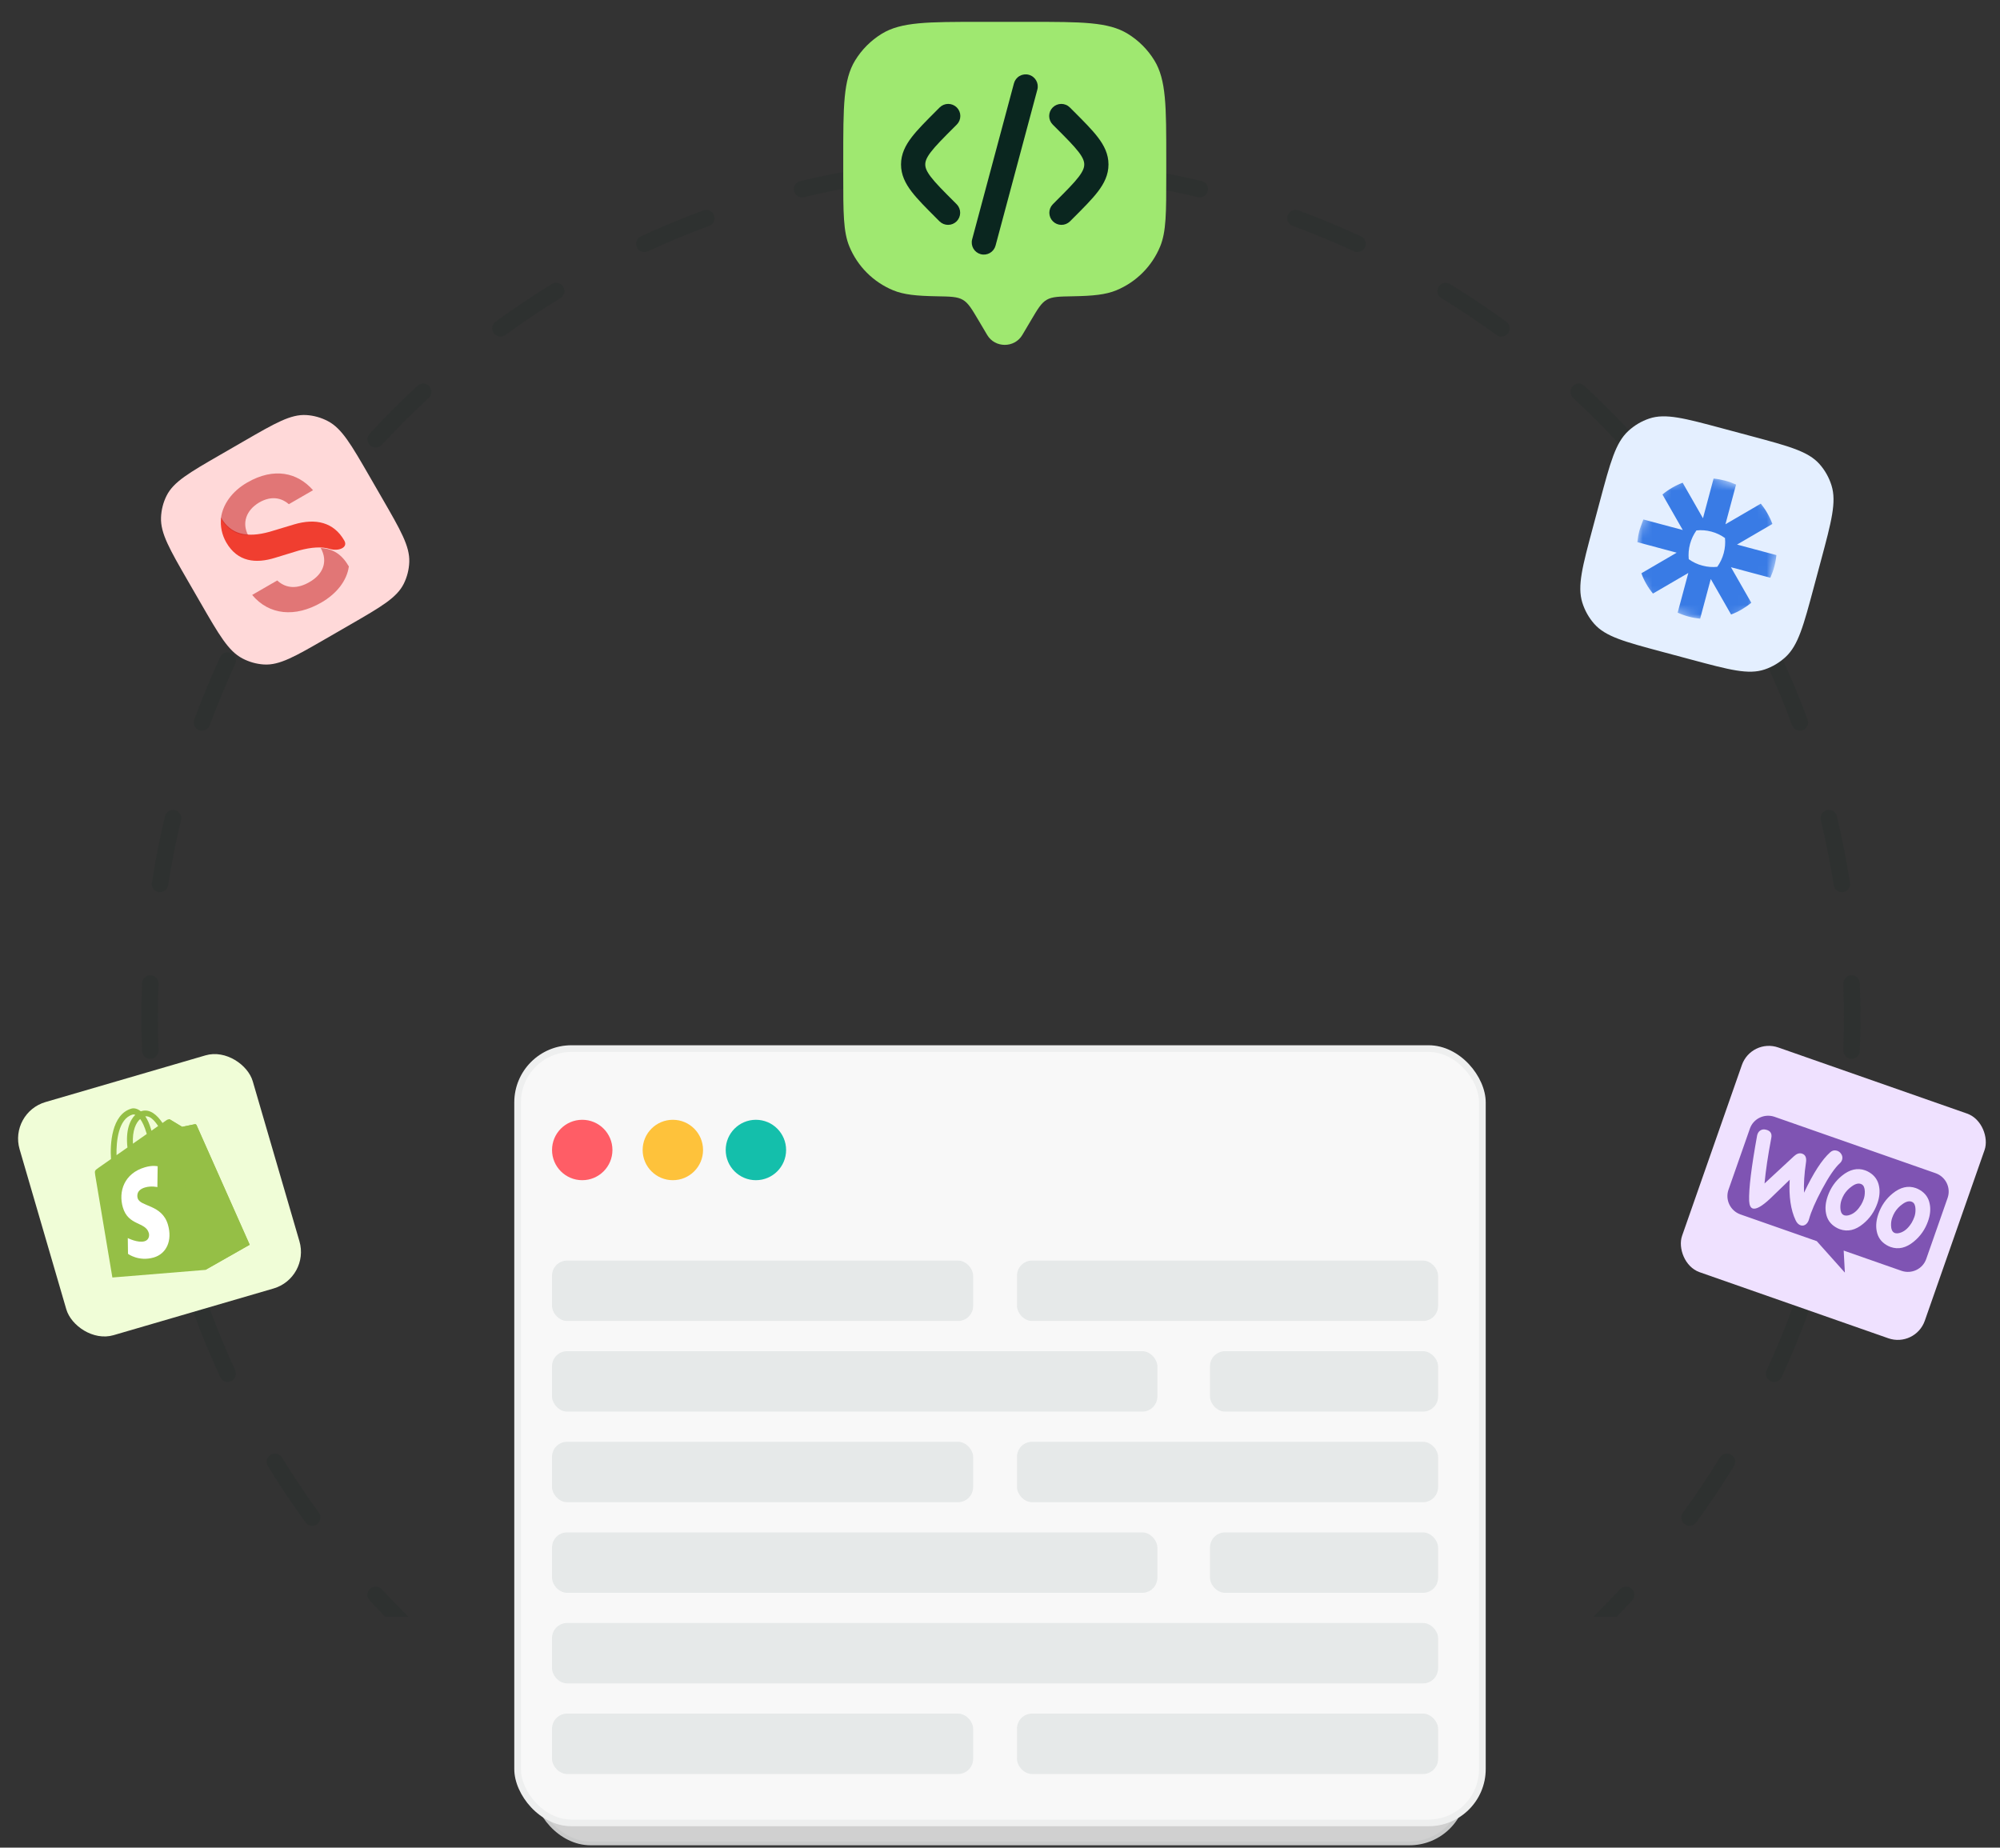<svg xmlns="http://www.w3.org/2000/svg" fill="none" viewBox="0 0 210 194" height="194" width="210">
<rect x="0" y="0" width="210" height="194" fill="#333333" stroke="none"/>
<g opacity="0.8">
<rect fill="#F8F8F8" rx="6" height="78" width="98" y="115.753" x="56"></rect>
<rect stroke-width="0.4" stroke-opacity="0.04" stroke="#0A261F" rx="5.8" height="77.6" width="97.6" y="115.953" x="56.2"></rect>
</g>
<rect fill="#F8F8F8" rx="6" height="82" width="102" y="109.753" x="54"></rect>
<rect stroke-width="0.7" stroke-opacity="0.04" stroke="#0A261F" rx="5.65" height="81.3" width="101.3" y="110.103" x="54.35"></rect>
<rect fill-opacity="0.51" fill="#D4DAD9" rx="1.586" height="6.342" width="93.036" y="170.415" x="57.963"></rect>
<rect fill-opacity="0.51" fill="#D4DAD9" rx="1.586" height="6.342" width="44.215" y="132.361" x="57.963"></rect>
<rect fill-opacity="0.51" fill="#D4DAD9" rx="1.586" height="6.342" width="44.215" y="179.929" x="57.963"></rect>
<rect fill-opacity="0.51" fill="#D4DAD9" rx="1.586" height="6.342" width="44.215" y="151.388" x="57.963"></rect>
<rect fill-opacity="0.51" fill="#D4DAD9" rx="1.586" height="6.342" width="44.215" y="132.361" x="106.784"></rect>
<rect fill-opacity="0.51" fill="#D4DAD9" rx="1.586" height="6.342" width="44.215" y="179.929" x="106.784"></rect>
<rect fill-opacity="0.51" fill="#D4DAD9" rx="1.586" height="6.342" width="44.215" y="151.388" x="106.784"></rect>
<rect fill-opacity="0.51" fill="#D4DAD9" rx="1.586" height="6.342" width="23.95" y="141.875" x="127.049"></rect>
<rect fill-opacity="0.51" fill="#D4DAD9" rx="1.586" height="6.342" width="23.95" y="160.902" x="127.049"></rect>
<rect fill-opacity="0.51" fill="#D4DAD9" rx="1.586" height="6.342" width="63.559" y="141.875" x="57.963"></rect>
<rect fill-opacity="0.51" fill="#D4DAD9" rx="1.586" height="6.342" width="63.559" y="160.902" x="57.963"></rect>
<circle fill="#FF5D66" transform="matrix(1 0 0 -1 57.964 123.92)" r="3.171" cy="3.171" cx="3.171"></circle>
<circle fill="#FEC23B" transform="matrix(1 0 0 -1 67.478 123.92)" r="3.171" cy="3.171" cx="3.171"></circle>
<circle fill="#14BFAB" transform="matrix(1 0 0 -1 76.199 123.92)" r="3.171" cy="3.171" cx="3.171"></circle>
<path fill="#0A261F" d="M101.533 16.609C102.715 16.563 103.903 16.54 105.096 16.54C106.29 16.54 107.478 16.563 108.66 16.609C109.139 16.628 109.507 17.034 109.484 17.512C109.461 17.99 109.055 18.359 108.577 18.34C107.422 18.296 106.262 18.273 105.096 18.273C103.931 18.273 102.771 18.296 101.616 18.34C101.138 18.359 100.732 17.99 100.709 17.512C100.686 17.034 101.054 16.628 101.533 16.609ZM90.993 17.636C91.466 17.561 91.906 17.889 91.976 18.363C92.046 18.836 91.718 19.276 91.246 19.35C88.94 19.712 86.664 20.164 84.422 20.7C83.956 20.812 83.486 20.53 83.37 20.066C83.254 19.601 83.536 19.13 84.002 19.019C86.299 18.469 88.631 18.006 90.993 17.636ZM126.191 19.019C126.657 19.13 126.939 19.601 126.823 20.066C126.707 20.53 126.237 20.812 125.771 20.7C123.529 20.164 121.253 19.712 118.947 19.35C118.475 19.276 118.147 18.836 118.217 18.363C118.286 17.889 118.727 17.561 119.2 17.636C121.562 18.006 123.893 18.469 126.191 19.019ZM73.868 22.089C74.317 21.924 74.813 22.159 74.974 22.609C75.136 23.06 74.901 23.555 74.452 23.721C72.269 24.527 70.126 25.416 68.027 26.385C67.592 26.586 67.076 26.402 66.871 25.969C66.666 25.537 66.85 25.02 67.285 24.819C69.435 23.826 71.631 22.914 73.868 22.089ZM142.908 24.819C143.343 25.02 143.527 25.537 143.322 25.969C143.117 26.402 142.601 26.586 142.166 26.385C140.067 25.416 137.924 24.527 135.741 23.721C135.292 23.555 135.057 23.06 135.219 22.609C135.38 22.159 135.876 21.924 136.325 22.089C138.562 22.914 140.758 23.826 142.908 24.819ZM158.164 33.783C158.551 34.064 158.63 34.607 158.345 34.992C158.06 35.376 157.517 35.455 157.13 35.174C155.258 33.811 153.329 32.519 151.35 31.304C150.942 31.053 150.809 30.521 151.055 30.111C151.301 29.701 151.834 29.568 152.242 29.818C154.27 31.063 156.246 32.386 158.164 33.783ZM57.951 29.818C58.359 29.568 58.892 29.701 59.138 30.111C59.384 30.521 59.251 31.053 58.843 31.304C56.864 32.519 54.935 33.811 53.063 35.174C52.676 35.455 52.133 35.376 51.848 34.992C51.563 34.607 51.642 34.064 52.029 33.783C53.947 32.386 55.923 31.063 57.951 29.818ZM171.383 45.543C171.708 45.894 171.681 46.443 171.327 46.764C170.972 47.086 170.425 47.058 170.1 46.707C168.525 45.004 166.884 43.363 165.18 41.788C164.829 41.463 164.802 40.915 165.123 40.561C165.445 40.206 165.993 40.179 166.344 40.504C168.089 42.117 169.77 43.798 171.383 45.543ZM43.849 40.504C44.2 40.179 44.748 40.206 45.07 40.561C45.391 40.915 45.364 41.463 45.013 41.788C43.309 43.363 41.668 45.004 40.093 46.707C39.768 47.059 39.221 47.086 38.866 46.764C38.512 46.443 38.485 45.894 38.809 45.543C40.422 43.798 42.104 42.117 43.849 40.504ZM182.069 59.646C182.32 60.053 182.186 60.586 181.776 60.832C181.366 61.079 180.834 60.946 180.584 60.538C179.368 58.558 178.077 56.63 176.714 54.757C176.432 54.37 176.512 53.828 176.896 53.542C177.28 53.257 177.823 53.337 178.105 53.724C179.501 55.642 180.824 57.617 182.069 59.646ZM32.088 53.724C32.37 53.337 32.913 53.257 33.297 53.542C33.681 53.828 33.761 54.37 33.479 54.757C32.116 56.63 30.825 58.558 29.609 60.538C29.359 60.946 28.827 61.079 28.417 60.832C28.006 60.586 27.873 60.053 28.124 59.646C29.369 57.617 30.692 55.642 32.088 53.724ZM23.125 68.979C23.325 68.545 23.843 68.361 24.275 68.566C24.707 68.77 24.891 69.287 24.691 69.721C23.722 71.82 22.832 73.963 22.026 76.147C21.861 76.595 21.365 76.83 20.915 76.669C20.464 76.508 20.229 76.012 20.395 75.563C21.22 73.325 22.131 71.129 23.125 68.979ZM189.798 75.563C189.964 76.012 189.729 76.508 189.278 76.669C188.828 76.83 188.332 76.595 188.167 76.147C187.361 73.963 186.471 71.82 185.502 69.721C185.302 69.287 185.486 68.77 185.918 68.566C186.351 68.361 186.868 68.545 187.068 68.979C188.062 71.129 188.973 73.325 189.798 75.563ZM17.325 85.696C17.436 85.231 17.907 84.949 18.371 85.065C18.835 85.18 19.117 85.651 19.006 86.116C18.469 88.359 18.018 90.635 17.656 92.94C17.581 93.413 17.142 93.74 16.668 93.671C16.195 93.601 15.867 93.161 15.941 92.688C16.312 90.326 16.774 87.994 17.325 85.696ZM194.252 92.688C194.326 93.161 193.998 93.601 193.525 93.671C193.051 93.74 192.611 93.413 192.537 92.94C192.175 90.635 191.724 88.359 191.187 86.116C191.076 85.651 191.358 85.18 191.822 85.065C192.286 84.949 192.757 85.231 192.868 85.696C193.419 87.994 193.881 90.326 194.252 92.688ZM14.915 103.227C14.933 102.749 15.34 102.38 15.818 102.403C16.296 102.426 16.664 102.832 16.646 103.311C16.601 104.465 16.579 105.625 16.579 106.791C16.579 107.956 16.601 109.117 16.646 110.271C16.664 110.749 16.296 111.156 15.818 111.179C15.34 111.202 14.933 110.833 14.915 110.355C14.869 109.173 14.846 107.984 14.846 106.791C14.846 105.597 14.869 104.409 14.915 103.227ZM195.278 103.227C195.324 104.409 195.347 105.597 195.347 106.791C195.347 107.984 195.324 109.173 195.278 110.355C195.26 110.833 194.853 111.202 194.375 111.179C193.897 111.156 193.529 110.749 193.547 110.271C193.592 109.117 193.614 107.956 193.614 106.791C193.614 105.625 193.592 104.465 193.547 103.311C193.529 102.833 193.897 102.426 194.375 102.403C194.853 102.38 195.26 102.749 195.278 103.227ZM15.941 120.894C15.867 120.421 16.195 119.981 16.668 119.911C17.142 119.842 17.581 120.169 17.656 120.642C18.018 122.947 18.469 125.223 19.006 127.466C19.117 127.931 18.835 128.401 18.371 128.517C17.907 128.633 17.436 128.351 17.325 127.886C16.774 125.588 16.312 123.256 15.941 120.894ZM192.868 127.886C192.757 128.351 192.286 128.633 191.822 128.517C191.358 128.401 191.076 127.931 191.187 127.466C191.724 125.223 192.175 122.947 192.537 120.642C192.611 120.169 193.051 119.842 193.525 119.911C193.998 119.981 194.326 120.421 194.252 120.894C193.881 123.256 193.419 125.588 192.868 127.886ZM20.395 138.019C20.229 137.57 20.464 137.074 20.915 136.913C21.365 136.752 21.861 136.986 22.026 137.435C22.832 139.619 23.722 141.762 24.691 143.861C24.891 144.295 24.707 144.811 24.275 145.016C23.843 145.221 23.325 145.037 23.125 144.603C22.131 142.453 21.22 140.257 20.395 138.019ZM187.068 144.603C186.868 145.037 186.351 145.221 185.918 145.016C185.486 144.811 185.302 144.295 185.502 143.861C186.471 141.762 187.361 139.619 188.167 137.435C188.332 136.986 188.828 136.752 189.278 136.913C189.729 137.074 189.964 137.57 189.798 138.019C188.973 140.257 188.062 142.453 187.068 144.603ZM28.124 153.936C27.873 153.528 28.006 152.996 28.417 152.75C28.827 152.503 29.359 152.636 29.609 153.044C30.825 155.024 32.116 156.952 33.479 158.825C33.761 159.212 33.681 159.754 33.297 160.039C32.913 160.325 32.37 160.245 32.088 159.858C30.692 157.94 29.369 155.965 28.124 153.936ZM178.105 159.858C177.823 160.245 177.28 160.325 176.896 160.039C176.512 159.754 176.432 159.212 176.714 158.825C178.077 156.952 179.368 155.024 180.584 153.044C180.834 152.636 181.366 152.503 181.776 152.75C182.186 152.996 182.32 153.528 182.069 153.936C180.824 155.965 179.501 157.94 178.105 159.858ZM38.809 168.039C38.485 167.688 38.512 167.139 38.866 166.818C39.221 166.496 39.768 166.523 40.093 166.875C41.004 167.859 41.937 168.823 42.891 169.766H40.448C39.895 169.197 39.348 168.622 38.809 168.039ZM169.745 169.766C170.298 169.197 170.845 168.622 171.383 168.039C171.708 167.688 171.681 167.139 171.327 166.818C170.972 166.496 170.425 166.523 170.1 166.875C169.189 167.859 168.256 168.823 167.302 169.766H169.745Z" clip-rule="evenodd" fill-rule="evenodd" opacity="0.12"></path>
<path fill="#FFD9D9" d="M19.75 61.03C17.813 57.676 16.845 55.998 16.907 54.341C16.937 53.544 17.134 52.765 17.486 52.059C18.216 50.59 19.848 49.648 23.113 47.763L25.635 46.307C28.899 44.422 30.532 43.479 32.169 43.581C32.956 43.63 33.729 43.849 34.435 44.222C35.901 44.996 36.869 46.674 38.806 50.028L40.13 52.322C42.067 55.677 43.036 57.354 42.974 59.011C42.944 59.809 42.746 60.587 42.395 61.294C41.665 62.762 40.032 63.705 36.768 65.59L34.246 67.046C30.981 68.931 29.349 69.873 27.712 69.771C26.924 69.722 26.151 69.504 25.446 69.131C23.98 68.356 23.011 66.679 21.074 63.324L19.75 61.03Z"></path>
<path fill="#F03E30" d="M23.215 54.356C24.215 56.088 25.874 56.514 28.311 55.837L30.862 55.069C33.148 54.381 35.044 54.841 36.138 56.737C36.611 57.516 35.505 57.904 34.645 57.642C33.784 57.38 32.725 57.444 31.387 57.803L28.882 58.569C26.871 59.195 24.948 59.017 23.759 56.958C23.306 56.174 23.105 55.245 23.215 54.356Z"></path>
<path fill-opacity="0.56" fill="#C92929" d="M33.676 57.541C34.98 57.608 35.91 58.228 36.631 59.476C36.421 60.971 35.367 62.327 33.739 63.267C31.001 64.848 28.257 64.6 26.478 62.468L29.108 60.95C30.074 61.839 31.261 61.829 32.478 61.126C33.938 60.307 34.462 58.943 33.676 57.541ZM23.196 54.429C23.381 52.972 24.35 51.593 25.96 50.663C28.769 49.041 31.246 49.613 32.869 51.473L30.328 52.94C29.562 52.273 28.488 52.025 27.218 52.759C25.85 53.572 25.379 54.905 26.056 56.202C24.838 56.22 23.766 55.499 23.196 54.429Z"></path>
<path fill="#E4EFFF" d="M167.991 52.625C169.086 48.539 169.633 46.495 170.961 45.264C171.6 44.67 172.354 44.222 173.171 43.948C174.869 43.377 176.857 43.91 180.835 44.976L183.906 45.799C187.884 46.865 189.872 47.398 191.057 48.74C191.628 49.387 192.056 50.151 192.313 50.985C192.847 52.716 192.3 54.759 191.205 58.845L190.461 61.619C189.366 65.705 188.819 67.749 187.491 68.98C186.852 69.573 186.099 70.022 185.281 70.296C183.584 70.867 181.595 70.334 177.618 69.268L174.546 68.445C170.569 67.379 168.58 66.847 167.395 65.504C166.824 64.857 166.396 64.092 166.139 63.259C165.605 61.528 166.153 59.485 167.248 55.399L167.991 52.625Z"></path>
<mask height="17" width="16" y="49" x="171" maskUnits="userSpaceOnUse" style="mask-type:luminance" id="mask0_3127_5505">
<path fill="white" d="M182.393 50.802L179.875 50.128C176.66 49.266 173.336 51.246 172.451 54.549L171.82 56.903C170.935 60.206 172.824 63.582 176.039 64.444L178.557 65.118C181.772 65.98 185.096 64 185.981 60.697L186.611 58.343C187.496 55.04 185.608 51.664 182.393 50.802Z"></path>
</mask>
<g mask="url(#mask0_3127_5505)">
<path fill="#397BE5" d="M181.138 50.466C181.538 50.574 181.922 50.714 182.287 50.88L181.171 55.048L184.883 52.884C185.143 53.202 185.376 53.54 185.58 53.898C185.784 54.254 185.959 54.628 186.101 55.015L182.389 57.179L186.522 58.286C186.482 58.695 186.409 59.1 186.302 59.497L186.3 59.507C186.191 59.911 186.051 60.297 185.884 60.666L181.75 59.559L183.884 63.288C183.568 63.551 183.23 63.787 182.875 63.995L182.874 63.995C182.52 64.202 182.148 64.379 181.765 64.524L179.631 60.794L178.515 64.961C178.109 64.922 177.707 64.851 177.313 64.746L177.303 64.743C176.909 64.637 176.526 64.498 176.155 64.329L177.272 60.162L173.56 62.325C173.038 61.689 172.627 60.969 172.341 60.195L176.053 58.032L171.92 56.925C171.96 56.515 172.033 56.108 172.14 55.71L172.146 55.689C172.174 55.585 172.215 55.459 172.261 55.328L172.274 55.289C172.403 54.924 172.558 54.545 172.558 54.545L176.691 55.652L174.558 51.922C174.874 51.658 175.211 51.422 175.566 51.216L175.568 51.215C175.923 51.007 176.294 50.831 176.678 50.686L178.811 54.416L179.928 50.248C180.334 50.287 180.736 50.359 181.13 50.464L181.138 50.466ZM179.703 55.821L179.696 55.819C179.185 55.682 178.654 55.639 178.127 55.693C177.819 56.127 177.59 56.612 177.451 57.127L177.45 57.134C177.312 57.649 177.267 58.184 177.318 58.714C177.747 59.024 178.229 59.252 178.74 59.388L178.746 59.39C179.272 59.531 179.802 59.569 180.314 59.517C180.623 59.084 180.852 58.597 180.99 58.082L180.992 58.076C181.134 57.545 181.174 57.011 181.124 56.495C180.695 56.186 180.213 55.957 179.703 55.821Z"></path>
</g>
<rect fill="#F0FDD7" transform="rotate(-16.267 0.939 116.835)" rx="4" height="25.5" width="25.5" y="116.835" x="0.939"></rect>
<path fill="#95BF46" d="M20.64 118.146C20.603 118.06 20.518 118.031 20.457 118.043C20.013 118.134 19.57 118.225 19.125 118.317C19.125 118.317 17.989 117.63 17.864 117.555C17.739 117.478 17.563 117.564 17.498 117.608C17.488 117.615 17.328 117.727 17.063 117.912C16.509 117.088 15.757 116.402 14.863 116.663C14.839 116.67 14.813 116.679 14.788 116.688C14.426 116.394 14.064 116.326 13.792 116.405C11.708 117.013 11.544 120.157 11.655 121.698C10.925 122.209 10.407 122.572 10.341 122.619C9.934 122.906 9.925 122.926 10.001 123.41C10.059 123.776 11.799 134.137 11.799 134.137L21.568 133.338L26.217 130.698C26.217 130.698 20.677 118.231 20.64 118.146ZM16.603 118.233L15.901 118.725C15.883 118.665 15.867 118.605 15.848 118.541C15.683 117.977 15.479 117.543 15.259 117.216C15.738 117.145 16.213 117.63 16.603 118.233ZM14.72 117.495C14.951 117.809 15.181 118.29 15.38 118.971C15.39 119.006 15.399 119.038 15.409 119.07C14.951 119.39 14.455 119.737 13.957 120.086C13.884 118.685 14.281 117.882 14.72 117.495ZM13.914 117.034C14.003 117.008 14.104 117.015 14.209 117.055C13.642 117.594 13.179 118.67 13.382 120.489L12.234 121.292C12.203 119.869 12.416 117.471 13.914 117.034Z"></path>
<path fill="#95BF46" d="M20.457 118.044C20.013 118.135 19.569 118.226 19.125 118.317C19.125 118.317 17.989 117.631 17.863 117.555C17.817 117.527 17.763 117.521 17.711 117.527L21.569 133.338L26.217 130.698C26.217 130.698 20.677 118.232 20.64 118.146C20.603 118.061 20.517 118.032 20.457 118.044Z"></path>
<path fill="white" d="M16.555 122.461L16.524 124.647C16.524 124.647 15.893 124.489 15.232 124.682C14.262 124.965 14.408 125.645 14.457 125.813C14.724 126.729 17.007 126.444 17.633 128.589C18.126 130.278 17.465 131.65 16.147 132.035C14.564 132.496 13.44 131.654 13.44 131.654L13.418 129.998C13.418 129.998 14.477 130.537 15.178 130.332C15.637 130.199 15.709 129.749 15.624 129.46C15.276 128.265 13.471 128.734 12.898 126.771C12.415 125.118 13.032 123.203 15.22 122.564C16.062 122.319 16.555 122.461 16.555 122.461Z"></path>
<rect fill="#EFE1FF" transform="rotate(19.296 183.889 108.994)" rx="3" height="25" width="27" y="108.994" x="183.889"></rect>
<path fill="#7F54B3" d="M203.236 123.185L186.334 117.267C185.265 116.893 184.095 117.457 183.735 118.514L181.492 124.918C181.121 125.98 181.686 127.143 182.755 127.517L190.76 130.32L193.711 133.623L193.587 131.31L199.648 133.432C200.718 133.806 201.885 133.25 202.256 132.188L204.499 125.783C204.87 124.722 204.305 123.559 203.236 123.185ZM185.459 118.625C185.215 118.559 185.007 118.581 184.832 118.699C184.66 118.809 184.55 118.988 184.499 119.217C183.893 122.552 183.614 124.847 183.66 126.103C183.688 126.567 183.816 126.829 184.051 126.893C184.416 126.992 185.012 126.652 185.846 125.875C186.298 125.428 186.989 124.761 187.918 123.876C187.819 125.629 188.028 127.046 188.538 128.123C188.678 128.428 188.872 128.609 189.099 128.669C189.3 128.721 189.488 128.673 189.655 128.524C189.796 128.393 189.895 128.22 189.951 128.003C190.169 127.218 190.62 126.175 191.313 124.875C192.03 123.537 192.659 122.612 193.202 122.122C193.314 122.019 193.384 121.902 193.428 121.747C193.479 121.547 193.45 121.357 193.333 121.174C193.216 120.992 193.059 120.87 192.857 120.818C192.605 120.749 192.377 120.802 192.168 120.993C191.308 121.761 190.394 123.173 189.424 125.236C189.385 124.314 189.447 123.267 189.627 122.071C189.708 121.542 189.561 121.225 189.179 121.12C188.918 121.048 188.647 121.142 188.365 121.403L185.275 124.266C185.398 122.937 185.631 121.344 185.985 119.491C186.079 119.032 185.904 118.743 185.459 118.625ZM201.604 124.959C202.163 125.297 202.501 125.775 202.62 126.412C202.733 126.963 202.677 127.558 202.447 128.215C202.143 129.083 201.645 129.798 200.949 130.368C200.145 131.033 199.335 131.222 198.512 130.934C198.368 130.883 198.221 130.813 198.071 130.723C197.513 130.385 197.175 129.908 197.055 129.27C196.946 128.711 197.005 128.107 197.232 127.459C197.536 126.591 198.034 125.876 198.726 125.314C199.539 124.653 200.349 124.463 201.164 124.748C201.308 124.799 201.455 124.869 201.604 124.959ZM199.652 129.394C200.063 129.225 200.42 128.887 200.734 128.372C200.836 128.19 200.934 127.989 201.011 127.769C201.097 127.525 201.137 127.246 201.127 126.949C201.115 126.576 201.007 126.339 200.818 126.226C200.533 126.06 200.177 126.124 199.752 126.439C199.411 126.679 199.149 126.966 198.951 127.285C198.841 127.464 198.75 127.668 198.676 127.879C198.591 128.123 198.55 128.403 198.561 128.699C198.573 129.073 198.681 129.309 198.87 129.423C199.067 129.539 199.329 129.526 199.652 129.394ZM197.298 124.549C197.178 123.911 196.832 123.43 196.282 123.096C196.132 123.006 195.986 122.935 195.841 122.885C195.026 122.6 194.217 122.789 193.404 123.451C192.711 124.012 192.214 124.727 191.91 125.595C191.683 126.244 191.623 126.848 191.733 127.406C191.852 128.044 192.19 128.522 192.749 128.859C192.898 128.95 193.045 129.02 193.189 129.07C194.013 129.359 194.823 129.169 195.627 128.505C196.322 127.935 196.82 127.22 197.124 126.352C197.354 125.694 197.41 125.099 197.298 124.549ZM195.411 126.509C195.097 127.023 194.74 127.362 194.329 127.53C194.006 127.663 193.745 127.676 193.547 127.559C193.358 127.446 193.251 127.209 193.238 126.836C193.227 126.539 193.268 126.26 193.354 126.016C193.428 125.805 193.518 125.6 193.628 125.421C193.826 125.102 194.088 124.816 194.43 124.576C194.854 124.261 195.21 124.197 195.496 124.363C195.684 124.476 195.792 124.712 195.805 125.086C195.814 125.383 195.774 125.662 195.689 125.906C195.612 126.125 195.521 126.33 195.411 126.509Z" clip-rule="evenodd" fill-rule="evenodd"></path>
<path fill="#9FE870" d="M108.262 33.62L107.342 35.174C106.523 36.557 104.476 36.557 103.657 35.174L102.737 33.62C102.024 32.416 101.668 31.813 101.095 31.48C100.523 31.147 99.8 31.135 98.36 31.11C96.231 31.073 94.896 30.942 93.775 30.478C91.698 29.617 90.047 27.967 89.187 25.89C88.541 24.331 88.541 22.356 88.541 18.405V16.709C88.541 11.159 88.541 8.383 89.79 6.343C90.489 5.202 91.448 4.243 92.589 3.543C94.631 2.295 97.406 2.295 102.956 2.295H108.043C113.593 2.295 116.37 2.295 118.409 3.543C119.55 4.243 120.51 5.202 121.209 6.343C122.458 8.384 122.458 11.159 122.458 16.709V18.405C122.458 22.356 122.458 24.331 121.812 25.89C120.951 27.967 119.301 29.617 117.224 30.478C116.103 30.942 114.768 31.073 112.639 31.11C111.197 31.135 110.476 31.147 109.904 31.48C109.33 31.813 108.974 32.416 108.262 33.62Z"></path>
<path fill="#0A261F" d="M110.536 11.283C110.654 11.165 110.794 11.071 110.949 11.007C111.103 10.943 111.268 10.91 111.435 10.91C111.603 10.91 111.768 10.943 111.922 11.007C112.077 11.071 112.217 11.165 112.335 11.283L112.625 11.572L112.687 11.634C113.766 12.713 114.665 13.611 115.281 14.42C115.933 15.274 116.391 16.177 116.391 17.269C116.391 18.36 115.933 19.264 115.281 20.118C114.665 20.926 113.766 21.825 112.688 22.902L112.334 23.257C112.093 23.487 111.772 23.615 111.439 23.611C111.106 23.608 110.788 23.474 110.553 23.238C110.317 23.003 110.184 22.684 110.181 22.352C110.177 22.018 110.305 21.698 110.536 21.458L110.827 21.165C111.984 20.01 112.757 19.232 113.259 18.575C113.736 17.947 113.846 17.582 113.846 17.269C113.846 16.956 113.738 16.591 113.26 15.963C112.757 15.306 111.984 14.528 110.827 13.372L110.536 13.08C110.298 12.842 110.164 12.518 110.164 12.181C110.164 11.844 110.298 11.521 110.536 11.283ZM108.023 7.851C108.701 8.033 109.104 8.73 108.922 9.408L104.533 25.79C104.445 26.116 104.232 26.393 103.94 26.562C103.648 26.731 103.301 26.777 102.975 26.689C102.649 26.602 102.371 26.389 102.202 26.097C102.034 25.805 101.988 25.457 102.075 25.131L106.464 8.751C106.551 8.425 106.764 8.147 107.056 7.979C107.348 7.81 107.697 7.764 108.023 7.851ZM100.463 11.283C100.345 11.165 100.204 11.071 100.05 11.007C99.896 10.943 99.73 10.91 99.563 10.91C99.396 10.91 99.231 10.943 99.076 11.007C98.922 11.071 98.782 11.165 98.663 11.283L98.374 11.572L98.312 11.634C97.233 12.713 96.334 13.611 95.717 14.42C95.065 15.274 94.607 16.177 94.607 17.269C94.607 18.36 95.065 19.264 95.717 20.118C96.334 20.926 97.233 21.825 98.311 22.902L98.665 23.257C98.905 23.487 99.226 23.615 99.559 23.611C99.892 23.608 100.211 23.474 100.446 23.238C100.681 23.003 100.815 22.684 100.818 22.352C100.821 22.018 100.694 21.698 100.463 21.458L100.171 21.165C99.015 20.01 98.241 19.232 97.74 18.575C97.262 17.947 97.153 17.582 97.153 17.269C97.153 16.956 97.261 16.591 97.739 15.963C98.241 15.306 99.015 14.528 100.171 13.372L100.463 13.08C100.701 12.842 100.835 12.518 100.835 12.181C100.835 11.844 100.701 11.521 100.463 11.283Z" clip-rule="evenodd" fill-rule="evenodd"></path>
</svg>
